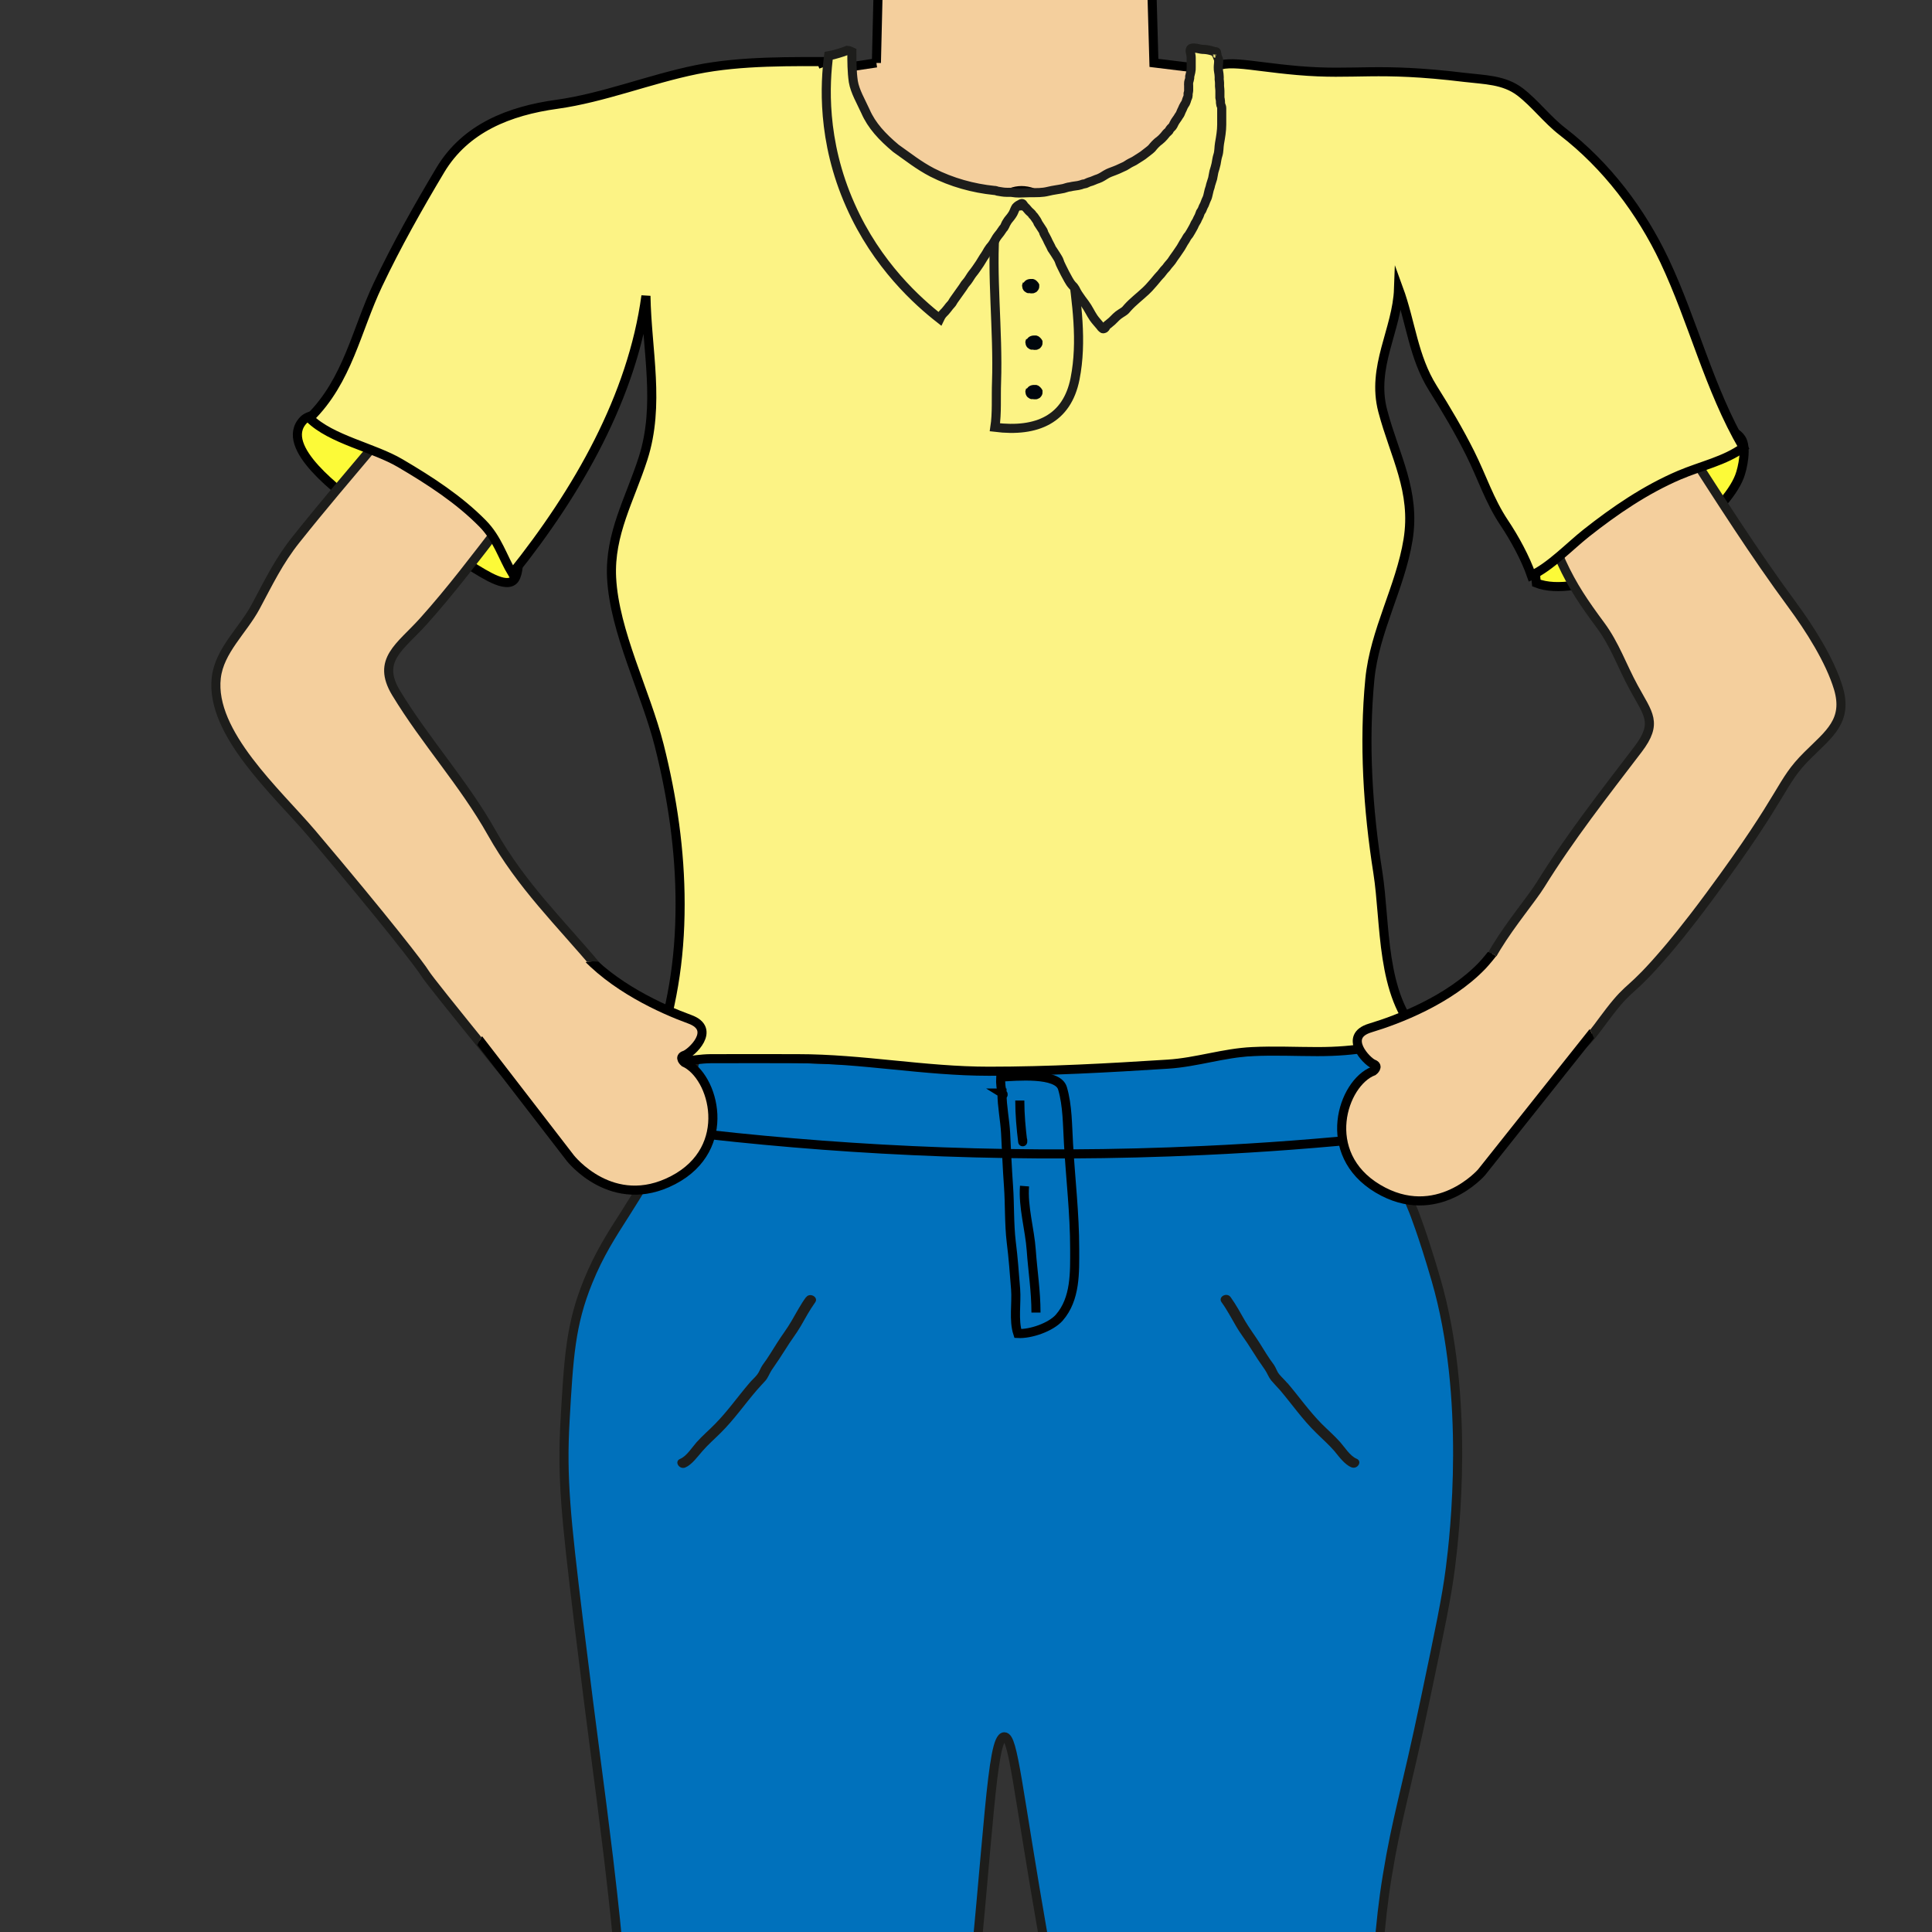 <?xml version="1.0" encoding="UTF-8"?>
<svg id="uuid-c25a37af-3b0f-416d-adb4-5e31cc6728a6" data-name="! AUFTEILUNG" xmlns="http://www.w3.org/2000/svg" xmlns:xlink="http://www.w3.org/1999/xlink" viewBox="0 0 106.3 106.3">
  <rect x="0" y="0" width="106.3" height="106.3" fill="#333333" stroke="none"/>
  <defs>
    <style>
      .uuid-e57e2295-1ee3-422a-ae12-2fa6585f8929, .uuid-7eba1fc6-a107-4224-a6a1-961af665a390, .uuid-89d5802b-5014-4db9-828b-c1b63794754c, .uuid-1feec724-9018-4292-a637-fe3b1f428bbc, .uuid-7da1862c-4d5c-449d-b78c-34175ee8fb6a, .uuid-c559edae-5c67-40be-8752-7e5cdc61727b, .uuid-9b3a8fba-885a-4882-8850-5e9610f81c2f, .uuid-440fbc4e-b087-4627-8d4a-3e6f93f661e1 {
        stroke-miterlimit: 10;
        stroke-width: .5px;
      }

      .uuid-e57e2295-1ee3-422a-ae12-2fa6585f8929, .uuid-7eba1fc6-a107-4224-a6a1-961af665a390, .uuid-1feec724-9018-4292-a637-fe3b1f428bbc, .uuid-c559edae-5c67-40be-8752-7e5cdc61727b {
        stroke: #1d1d1b;
      }

      .uuid-e57e2295-1ee3-422a-ae12-2fa6585f8929, .uuid-483dc0f8-d559-402b-90fb-7bf9d3901875, .uuid-440fbc4e-b087-4627-8d4a-3e6f93f661e1 {
        fill: none;
      }

      .uuid-7eba1fc6-a107-4224-a6a1-961af665a390, .uuid-7da1862c-4d5c-449d-b78c-34175ee8fb6a {
        fill: #f4cf9d;
      }

      .uuid-89d5802b-5014-4db9-828b-c1b63794754c, .uuid-7da1862c-4d5c-449d-b78c-34175ee8fb6a, .uuid-9b3a8fba-885a-4882-8850-5e9610f81c2f, .uuid-440fbc4e-b087-4627-8d4a-3e6f93f661e1 {
        stroke: #000;
      }

      .uuid-89d5802b-5014-4db9-828b-c1b63794754c, .uuid-c559edae-5c67-40be-8752-7e5cdc61727b {
        fill: #fcf385;
      }

      .uuid-1feec724-9018-4292-a637-fe3b1f428bbc {
        fill: #0071bc;
      }

      .uuid-0f34d319-27b3-487b-b7f1-d211a62a4443 {
        clip-path: url(#uuid-ccd92789-541d-4f82-bfeb-650e8a4977a3);
      }

      .uuid-12fdcbf5-0e8e-412e-bbca-4d82325ea374 {
        fill: #00060d;
      }

      .uuid-9b3a8fba-885a-4882-8850-5e9610f81c2f {
        fill: #fcfa38;
      }

      .uuid-7e0cc226-1dd7-4dff-b5d5-da9971f15c65 {
        clip-path: url(#uuid-46e1b46e-6a9f-485e-a965-44b2399e9381);
      }

      .uuid-56e22c60-3de9-4331-a2ea-28d3accff87f {
        fill: #1d1d1b;
      }
    </style>
    <clipPath id="uuid-ccd92789-541d-4f82-bfeb-650e8a4977a3">
      <path class="uuid-483dc0f8-d559-402b-90fb-7bf9d3901875" d="m83.78,53.62c-.75-.45-1.47-1.26-2.4-1.36-1.61-.17-3.55.76-4.79,1.67-.72.53-1.34,1.16-1.87,1.86-.49.66-1.11,1.21-1.63,1.85-1.53,1.91-.86,4.09-.07,6.11.39,1.01.78,2.11,1.72,2.79,1.05.75,2.15.84,3.42.94s2.21.04,3.31-.5c.98-.48,1.68-1.2,2.49-1.88s1.6-1.49,2.3-2.28,1.36-1.46,1.66-2.43c.36-1.18.15-2.62-.42-3.7-.26-.49-.44-1.06-.82-1.48-.36-.4-.83-.55-1.31-.79-.67-.32-1.23-.73-1.92-.98-.16-.06-.27-.16-.45-.15"/>
    </clipPath>
    <clipPath id="uuid-46e1b46e-6a9f-485e-a965-44b2399e9381">
      <path class="uuid-483dc0f8-d559-402b-90fb-7bf9d3901875" d="m27.59,55.37c-.06.34-.52.76-.72,1.08-.29.45-.56.9-.77,1.39-.7,1.57.12,3.24.95,4.64.74,1.23,1.72,2.06,2.86,2.94,1.04.8,2.05,1.66,3.26,2.23,1.01.48,2,.68,3.06.26.98-.39,2.03-.99,2.76-1.71.86-.85,1.03-2,1.2-3.1.14-.93.24-1.95-.21-2.83-.22-.43-.79-.76-.82-1.23-.04-.56.28-1.16.27-1.76s-.14-1.22-.59-1.68-1.17-.66-1.73-.98c-.61-.35-1.16-.54-1.84-.73s-1.28-.64-1.97-.88c-1.23-.42-2.03.41-3.14.79-.52.18-1.1.31-1.55.62-.4.28-.57.74-.87,1.08-.11.12-.22.23-.17-.12Z"/>
    </clipPath>
  </defs>
  <path class="uuid-9b3a8fba-885a-4882-8850-5e9610f81c2f" d="m89.22,23.76c-1.01.43-2.63,2.71-3.43,3.85-.88,1.26-1.47,2.93-1.26,4.47,2.28.89,6.89-1.47,8.67-2.9.91-.73,2.12-1.94,2.51-2.97.18-.47.41-1.6.1-2.07-.43-.66-1.35-.49-2.1-.49-1.79,0-3.91-.4-4.5.1Z"/>
  <path class="uuid-9b3a8fba-885a-4882-8850-5e9610f81c2f" d="m23.75,23.17c-.81-.35-2.58-.14-3.56-.2-.82-.05-2.9-.48-3.5.15-1.41,1.5,2.12,4.01,3.13,4.81,1.79,1.4,3.85,2.09,5.83,3.07.6.3,2.01,1.39,2.58.95.52-.41.25-2.63.09-3.18-.36-1.26-1.54-2.61-2.31-3.71-.63-.9-1.15-1.73-2.27-1.89Z"/>
  <path id="uuid-354dc306-751c-4f6f-af54-d46c1eaf2339" data-name="Hals &amp;amp; Decolleté" class="uuid-7da1862c-4d5c-449d-b78c-34175ee8fb6a" d="m48.22,3.46l.29-12.05h14.64l.34,12.05,7.98.98s1.32,24.12-15.46,24.12-15.71-23.91-15.71-23.91l7.92-1.19Z"/>
  <path class="uuid-440fbc4e-b087-4627-8d4a-3e6f93f661e1" d="m74.46,55.01c.03.1,0,.32,0,.44-.84,0-1.74.3-2.61.39-1,.1-1.95.05-2.97.05-1.3,0-2.58.05-3.88.05-1.65,0-3.28-.09-4.92-.1-2.72-.01-5.48-.4-8.17-.64-2.76-.24-5.61.2-8.37-.15-1.78-.22-3.58-.42-5.27-.69"/>
  <path class="uuid-1feec724-9018-4292-a637-fe3b1f428bbc" d="m38.38,57.9c-.26.97-.73,2.51-1.51,4.32-1.78,4.11-3.28,5.24-4.52,8.3-.96,2.36-1.06,4.16-1.26,7.65-.18,3.14.05,5.33.73,10.94.9,7.35,1.12,8.63,1.66,13.1.71,5.99.45,4.94,1.28,12.21.76,6.6,1.26,8.6,1.26,12.81,0,3.14.05,5.77,0,7.43-.04,1.35-.1,3.28-.32,5.82-.07.87-.27,3.01-.66,5.67-1.48,10.07-3.68,13.35-1.78,15.05.54.48,2.19.57,5.49.74,3.42.17,4.34-.03,7.85,0,4.87.05,7.04.76,7.53-.15.34-.63-.59-1.16-1.41-3.09-.97-2.26-.12-2.52-.94-6.77-.31-1.62-.65-2.69-.94-5.01-.07-.59-.12-1.13-.16-1.61-.1-2.58-.16-5.8-.06-9.5.01-.52.01-3.38.32-6.56.47-4.92,1.4-8.25,2.34-17.34,1.14-10.95,1.27-16.34,1.98-16.35.5,0,.69,2.69,2.2,11.33,1.63,9.39,2.19,10.74,2.64,15.85.2,2.24.11,2.24.39,9.31.09,2.24.17,4.03.24,5.58.2,4.29.26,4.97.46,9.18.17,3.61.25,5.41.25,6.13-.01,2.63-.23,5.73-.88,9.22,2.53.64,4.74.95,6.46,1.1.61.05,2.51.21,5.02.15,2.14-.05,3.99-.25,5.48-.47-1.5-5.38-2.03-9.97-2.18-13.51-.05-1.11-.05-2.6-.04-5.58.02-7.77.22-8.18.21-13.27-.01-6.4-.3-7.7-.16-13.77.04-1.53.11-3.17.22-5.03.22-3.46.3-5.78.76-8.57.52-3.2,1.01-4.56,2.1-9.77.78-3.71,1.17-5.57,1.37-7.16.24-1.86,1.09-9.4-.79-15.87-.74-2.55-1.24-3.78-1.24-3.78-1.14-2.84-1.84-3.28-1.93-4.88-.13-2.21,1.15-3.06.52-3.89-.89-1.16-3.48-.52-7.06-.06-1.26.16-4.5.27-10.98.49-5.75.19-10.34.1-13.08,0-2.79-.1-5.14-.24-6.86-.37Z"/>
  <path class="uuid-56e22c60-3de9-4331-a2ea-28d3accff87f" d="m70.83,76.1c-.14-.17-.31-.32-.45-.49-.13-.16-.17-.35-.29-.52-.3-.4-.54-.8-.8-1.22-.26-.41-.55-.79-.79-1.2-.25-.44-.49-.88-.79-1.3-.21-.29-.71-.02-.5.28.3.41.53.86.79,1.3.25.44.57.83.83,1.26.25.4.5.78.77,1.16.13.19.19.39.34.58.16.19.33.36.49.54.66.78,1.24,1.62,1.98,2.34.34.34.7.65,1.01,1.01.24.29.56.74.93.89.34.14.63-.33.29-.47-.36-.15-.66-.64-.9-.91-.32-.36-.68-.67-1.02-1.01-.69-.7-1.25-1.5-1.88-2.24Z"/>
  <path class="uuid-56e22c60-3de9-4331-a2ea-28d3accff87f" d="m44.34,71.38c-.3.41-.53.86-.79,1.3-.24.42-.54.8-.79,1.2-.27.42-.5.82-.8,1.22-.12.17-.17.36-.29.52-.13.17-.31.32-.45.49-.63.74-1.19,1.54-1.88,2.24-.33.34-.7.65-1.02,1.01-.24.27-.54.76-.9.91-.34.14-.05.61.29.47.37-.16.68-.61.93-.89.31-.36.67-.67,1.01-1.01.73-.72,1.31-1.56,1.98-2.34.16-.19.33-.36.49-.54.15-.18.21-.38.34-.58.27-.39.52-.76.77-1.16.26-.43.58-.83.83-1.26.25-.44.49-.88.79-1.3.21-.29-.3-.57-.5-.28Z"/>
  <path class="uuid-440fbc4e-b087-4627-8d4a-3e6f93f661e1" d="m38.96,62.42c8.13.91,17.29,1.35,27.28.88,3.3-.15,6.48-.4,9.53-.71"/>
  <path class="uuid-440fbc4e-b087-4627-8d4a-3e6f93f661e1" d="m55.13,60.14c0,.74.16,1.47.2,2.21.05.99.09,1.95.16,2.93s.03,2.05.15,3.06c.11.86.17,1.72.24,2.59.06.77-.12,1.71.12,2.44.71.04,1.82-.35,2.28-.87.91-1.04.85-2.51.85-3.78,0-1.95-.23-3.86-.34-5.79-.06-1.01-.05-2.1-.33-3.05-.26-.89-2.57-.66-3.4-.62-.02.36.02.68.12,1.01.02-.04.03-.08-.05-.13Z"/>
  <path class="uuid-440fbc4e-b087-4627-8d4a-3e6f93f661e1" d="m56.11,60.55c0,.79.07,1.53.16,2.27,0,.04,0-.12,0-.11"/>
  <path class="uuid-440fbc4e-b087-4627-8d4a-3e6f93f661e1" d="m56.37,65.26c-.09,1.14.29,2.39.37,3.53s.26,2.24.26,3.43"/>
  <path class="uuid-7eba1fc6-a107-4224-a6a1-961af665a390" d="m84.51,27.55c.48.12,1.05,2.6,1.41,3.39.6,1.31,1.25,2.26,2.14,3.46.8,1.08,1.19,2.26,1.83,3.43.8,1.47,1.34,1.94.24,3.39-1.89,2.48-3.74,4.83-5.37,7.46-.96,1.54-4.48,5.3-3.03,6.96.43.49,1.4.53,1.93.85.54.32.9.98,1.43,1.23.1.05.54.23.99.21.98-.04,1.54-1.05,2.49-2.28,1.2-1.55,1.07-.93,3.09-3.29.24-.28,1.11-1.3,2.43-3.09,4.29-5.8,3.8-6.16,5.37-7.72,1.18-1.17,2.22-1.89,1.69-3.68-.46-1.53-1.58-3.29-2.57-4.63-2.07-2.81-3.89-5.68-5.78-8.61-.97-1.51-2.11-3.46-4.27-2.27-1.73.95-2.04,3-2.95,4.44-.34.53-.76.87-1.06.77Z"/>
  <path class="uuid-7eba1fc6-a107-4224-a6a1-961af665a390" d="m21.75,22.86c.22.2-2.41,3-5.45,6.81-.97,1.21-1.53,2.4-2.24,3.72-.7,1.3-1.99,2.41-2.16,3.9-.35,3.05,3.36,6.33,5.26,8.57,4.09,4.83,6.01,7.33,6.22,7.69.16.27,1.39,1.8,3.86,4.85.63.78,1.08,1.32,1.8,1.4,1.31.15,2.59-1.26,3.73-2.95,1.02-1.5,1.35-2.15.16-3.57-2.13-2.54-4.24-4.55-5.88-7.47-1.53-2.72-3.65-5.03-5.26-7.69-1.09-1.81.23-2.52,1.5-3.93,1.51-1.68,2.89-3.51,4.27-5.3.97-1.26,3.63-3.89,2.98-5.14-1-1.93-5.21-1.74-6.98-1.48-.84.12-1.61.22-2.26.78.32-.2.42-.22.45-.19Z"/>
  <path class="uuid-89d5802b-5014-4db9-828b-c1b63794754c" d="m46.11,3.39c-2.55,0-5.32-.06-7.79.44-2.6.53-5.1,1.55-7.69,1.91-2.61.36-5.02,1.31-6.4,3.61-1.22,2.04-2.42,4.17-3.43,6.3-1.2,2.52-1.66,5.29-3.77,7.36,1.19,1.18,3.53,1.61,5,2.48,1.65.97,3.23,2,4.52,3.31.83.84,1.1,1.85,1.64,2.75,3.61-4.51,6.6-9.74,7.35-15.27.05,2.99.79,6-.16,8.95-.72,2.24-1.85,4.15-1.73,6.55.15,2.98,1.87,6.27,2.62,9.23.73,2.9,1.15,5.79,1.15,8.74,0,3.14-.46,5.79-1.46,8.78,1,.07,2.1-.27,3.13-.28,1.6-.01,3.2,0,4.81,0,3.54,0,6.97.69,10.51.69,3.31,0,6.55-.18,9.85-.39,1.58-.1,3.07-.62,4.65-.69,1.19-.06,2.39,0,3.58,0,2.14,0,3.61-.3,5.62-.9-2.16-2.2-1.86-6.16-2.3-8.96-.55-3.48-.78-7.11-.44-10.63.26-2.66,1.68-5.07,2.1-7.66.44-2.69-.74-4.63-1.39-7.1-.64-2.44.79-4.46.87-6.73.68,1.86.81,3.76,1.89,5.48.73,1.16,1.44,2.36,2.05,3.58.66,1.32,1.05,2.59,1.87,3.82.57.85,1.17,1.95,1.5,2.9,1.02-.46,2.11-1.61,3.02-2.33,1.57-1.24,3.25-2.39,5.12-3.19,1.2-.51,2.51-.78,3.52-1.52-1.89-3.24-2.75-6.91-4.34-10.28-1.29-2.72-3.18-5.23-5.62-7.11-.84-.65-1.5-1.54-2.32-2.17-.89-.68-1.96-.67-3.04-.8-4.92-.6-6.01-.1-9.21-.38-2.87-.25-4.16-.72-4.87.06-.59.65-.02,1.31-.55,3.01-.4,1.25-1.17,2.01-1.88,3.01-.83,1.18-1.43,2.24-2.91,2.36-1.08.09-1.92-.23-2.87-.69-.52-.25-1.15-.95-1.64-1.08-1.76-.48-2.55,1.88-4.12,2-.36.03-.6-.09-1.01-.22-1.85-.61-4.23-2.4-4.79-4.95-.42-1.93.39-3.4-.44-3.89-.39-.23-.93-.1-1.32.05"/>
  <path class="uuid-12fdcbf5-0e8e-412e-bbca-4d82325ea374" d="m56.47,21.36s-.02.03-.02.05c0,.02-.02.03-.02.05,0,0,0,0,0,.01-.02.05-.02.1,0,.16,0,.05.02.1.05.15.03.05.06.08.11.11.04.03.09.06.14.07h.11s.03.01.05.01c.02,0,.04,0,.06,0,.06,0,.11,0,.16-.03.05-.02.1-.04.13-.08.07-.07.13-.17.12-.28v-.1c-.03-.07-.07-.12-.12-.17,0,0,0-.01-.02-.02-.03-.02-.06-.05-.09-.07,0,0,0,0,0,0,0,0,0,0,0,0-.03-.01-.08-.03-.11-.04,0,0,0,0-.01,0-.02,0-.04,0-.06,0-.02,0-.04,0-.06,0-.08,0-.17.02-.24.06-.05.03-.06.04-.09.07-.02.03-.04.05-.07.08,0,0,0,0,0,0Z"/>
  <path class="uuid-12fdcbf5-0e8e-412e-bbca-4d82325ea374" d="m56.47,18.64s-.02.03-.02.05c0,.02-.02.03-.02.05,0,0,0,0,0,.01-.02.05-.02.1,0,.16,0,.05.02.1.05.15.03.05.06.08.11.11.04.03.09.06.14.07h.11s.03.01.05.01c.02,0,.04,0,.06,0,.06,0,.11,0,.16-.03.05-.02.1-.04.13-.08.07-.07.13-.17.12-.28v-.1c-.03-.07-.07-.12-.12-.17,0,0,0-.01-.02-.02-.03-.02-.06-.05-.09-.07,0,0,0,0,0,0,0,0,0,0,0,0-.03-.01-.08-.03-.11-.04,0,0,0,0-.01,0-.02,0-.04,0-.06,0-.02,0-.04,0-.06,0-.08,0-.17.02-.24.06-.05.03-.06.04-.09.07-.02.03-.04.05-.07.08,0,0,0,0,0,0Z"/>
  <path class="uuid-12fdcbf5-0e8e-412e-bbca-4d82325ea374" d="m56.29,15.53s-.02.03-.02.05c0,.02-.02.03-.02.05,0,0,0,0,0,.01-.02.05-.02.1,0,.16,0,.05.02.1.05.15.03.05.06.08.11.11.04.03.09.06.14.07h.11s.03.01.05.01c.02,0,.04,0,.06,0,.06,0,.11,0,.16-.03.05-.02.1-.04.13-.08.07-.07.13-.17.12-.28v-.1c-.03-.07-.07-.12-.12-.17,0,0,0-.01-.02-.02-.03-.02-.06-.05-.09-.07,0,0,0,0,0,0,0,0,0,0,0,0-.03-.01-.08-.03-.11-.04,0,0,0,0-.01,0-.02,0-.04,0-.06,0-.02,0-.04,0-.06,0-.08,0-.17.02-.24.06-.05.03-.06.04-.09.07-.02.03-.04.05-.07.08,0,0,0,0,0,0Z"/>
  <path class="uuid-e57e2295-1ee3-422a-ae12-2fa6585f8929" d="m54.77,12.37c-.24,2.74.16,5.8.06,8.68-.03.79.03,1.68-.09,2.46,2.32.29,3.97-.45,4.41-2.67.41-2.07.08-4.2-.18-6.22-.14-1.14-.26-2.24-.5-3.35-1.23-.03-2.75.06-4.01.21-.15.5.17,1.08.3.9Z"/>
  <path class="uuid-c559edae-5c67-40be-8752-7e5cdc61727b" d="m66.93,3c0-.08.04-.15-.05-.16-.04,0-.08,0-.12-.02-.16-.05-.32-.09-.49-.1-.13,0-.25-.02-.37-.05-.09-.02-.33-.06-.39.02-.04.05-.03.14-.01.21.02.1.04.18.04.28,0,.17,0,.35,0,.52,0,.09,0,.17-.02.25-.02.08-.04.16-.06.25,0,.07,0,.13-.02.19-.02.05-.03.1-.04.15-.01.06,0,.13,0,.19,0,.09,0,.18,0,.27,0,.05-.02.09-.03.14,0,.04,0,.08,0,.12,0,.07-.05.14-.07.21-.02.07-.04.14-.07.2-.04.07-.09.13-.12.2-.03.08-.07.16-.11.24-.03.06-.05.14-.09.2-.04.06-.08.11-.11.17-.04.07-.1.13-.14.2-.05.08-.08.15-.12.23-.04.08-.13.13-.18.21-.02.03-.03.06-.05.09-.02.03-.06.05-.09.08-.07.06-.12.15-.18.21-.08.09-.16.17-.25.24-.09.06-.17.14-.24.21-.07.07-.12.14-.18.21-.11.11-.25.2-.37.3-.15.13-.33.22-.49.33-.12.09-.27.14-.4.22-.07.04-.13.09-.21.13-.08.03-.16.08-.24.11-.11.05-.23.11-.35.15-.16.06-.31.11-.46.2-.13.08-.28.18-.42.23-.17.05-.32.14-.49.18-.1.03-.19.1-.29.11-.06,0-.12.03-.18.05-.1.03-.21.05-.31.06-.1.01-.19.03-.28.05-.13.01-.24.06-.36.09-.29.06-.58.09-.86.16-.32.08-.63.07-.96.07-.21,0-.42.02-.63.02-.13,0-.24-.01-.37-.03-.12-.02-.23,0-.35-.01-.13,0-.27-.03-.4-.05-.07,0-.13-.04-.2-.05,0,0-.04,0-.04,0-1.17-.12-2.34-.44-3.42-.99-.75-.39-1.33-.86-2-1.33-.75-.63-1.33-1.25-1.67-2.03-.25-.55-.58-1.1-.67-1.64-.08-.55-.08-1.1-.08-1.64,0,0-.17-.08-.25-.08-.15.06-.32.12-.5.17-.19.06-.36.1-.53.13-.19,1.46-.4,4.64,1.2,8.23,1.46,3.3,3.73,5.31,4.92,6.24.02-.04.04-.1.08-.16.04-.06.07-.1.14-.17.08-.07.14-.16.21-.24.06-.08.12-.16.19-.23.07-.07.1-.16.16-.24.17-.23.32-.46.49-.69.04-.06.07-.11.11-.17.05-.06.09-.11.14-.17.1-.13.17-.27.27-.4.15-.18.28-.38.41-.57.1-.15.18-.31.29-.46.06-.09.11-.18.16-.27.06-.1.13-.19.21-.28.1-.13.17-.28.26-.42.05-.07.1-.14.16-.21.07-.08.12-.18.19-.27.04-.04.08-.09.1-.14.02-.05.05-.1.07-.15.04-.06.07-.13.11-.18.1-.12.2-.24.28-.38.06-.11.09-.23.16-.34.03-.04.08-.07.08-.07.02-.02.06-.05.11-.07.08-.05.12-.07.15-.06.05.01.05.06.13.15.03.04.03.03.09.09.11.12.11.14.19.21.05.04.06.06.1.09.04.03.04.08.08.11.06.05.09.1.13.16.03.05.06.09.09.13.03.04.04.09.06.13.07.11.14.21.21.32.02.03.05.08.07.11.03.05.03.11.06.16.07.14.16.28.22.43.04.09.1.18.14.27.03.07.06.14.11.2.05.08.1.15.15.23.06.1.14.21.19.32.03.06.04.13.07.19.03.06.06.13.09.19.11.23.23.46.36.69.06.11.13.22.22.32.07.06.12.13.16.2.05.1.1.2.16.29.12.18.25.36.38.53.18.24.3.52.47.77.11.16.25.3.37.45.03.04.08.12.13.13.02,0,0,.02.02.02.02-.01.05,0,.08-.02.06-.03.08-.13.14-.18.05-.03.09-.07.14-.11.18-.13.31-.31.48-.44.09-.07.18-.12.27-.18.1-.06.18-.15.25-.24.3-.33.67-.61.99-.91.12-.11.23-.23.34-.36.08-.09.16-.18.24-.28.06-.07.12-.15.19-.22.09-.08.15-.19.23-.28.04-.05.09-.09.13-.14.04-.06.08-.11.13-.17.05-.06.11-.12.16-.19.04-.06.08-.12.12-.18.11-.14.2-.29.3-.43.13-.17.21-.37.34-.55.03-.05.05-.09.08-.14.03-.06.08-.1.12-.16.08-.12.14-.24.21-.36.03-.06.07-.12.09-.18.03-.08.09-.15.13-.23.03-.07.05-.12.09-.19.05-.08.07-.18.11-.27.03-.06.08-.1.1-.17.03-.09.07-.17.12-.26.03-.07.05-.14.08-.21.05-.1.09-.19.11-.29.02-.1.05-.2.07-.3.01-.05.04-.1.05-.15.01-.04.02-.09.03-.13.03-.12.08-.23.11-.35.03-.12.04-.25.07-.37.04-.14.09-.28.12-.43.03-.16.05-.33.1-.48.07-.21.05-.44.09-.66.06-.34.12-.68.12-1.02,0-.17,0-.34,0-.51,0-.08,0-.17,0-.25,0-.05,0-.11,0-.16,0-.07-.03-.11-.05-.17-.02-.07-.02-.14-.02-.21,0-.06-.02-.12-.03-.18,0-.12,0-.25,0-.38,0-.12-.03-.24-.02-.37,0-.06,0-.12-.01-.19-.02-.08,0-.16-.01-.24,0-.16-.06-.33-.05-.49,0-.13.03-.26.02-.4,0-.06-.04-.11-.06-.17-.01-.03-.03-.1-.05-.13,0,0,.02,0,.02-.01,0-.01,0-.04-.03-.05Z"/>
  <g class="uuid-0f34d319-27b3-487b-b7f1-d211a62a4443">
    <path id="uuid-91aac2b1-787b-4a00-b9ee-d2a0d63365db" data-name="L Unterarm (dynamisch)" class="uuid-7da1862c-4d5c-449d-b78c-34175ee8fb6a" d="m81.55,53.13c1.48-1.55,9.53-13.01,14.48-17.88l3.76,6.27-18.28,22.99s-2.46,2.82-5.7.89c-3.23-1.93-1.94-5.82-.25-6.47,0,0,.34-.26,0-.39-.34-.13-1.7-1.52-.17-1.98,1.53-.46,4.33-1.53,6.15-3.42Z"/>
  </g>
  <g class="uuid-7e0cc226-1dd7-4dff-b5d5-da9971f15c65">
    <path id="uuid-3ec03b6f-0e71-4584-b37a-f55ec2120750" data-name="L Unterarm (dynamisch)" class="uuid-7da1862c-4d5c-449d-b78c-34175ee8fb6a" d="m31.97,52.3c-1.4-1.63-8.83-13.59-13.52-18.75l-6.41,5.09,19.34,25.08s2.31,2.96,5.66,1.21c3.35-1.75,2.26-5.73.61-6.48,0,0-.33-.28.02-.39.35-.11,1.79-1.43.28-1.98-1.51-.55-4.26-1.78-5.98-3.78Z"/>
  </g>
</svg>